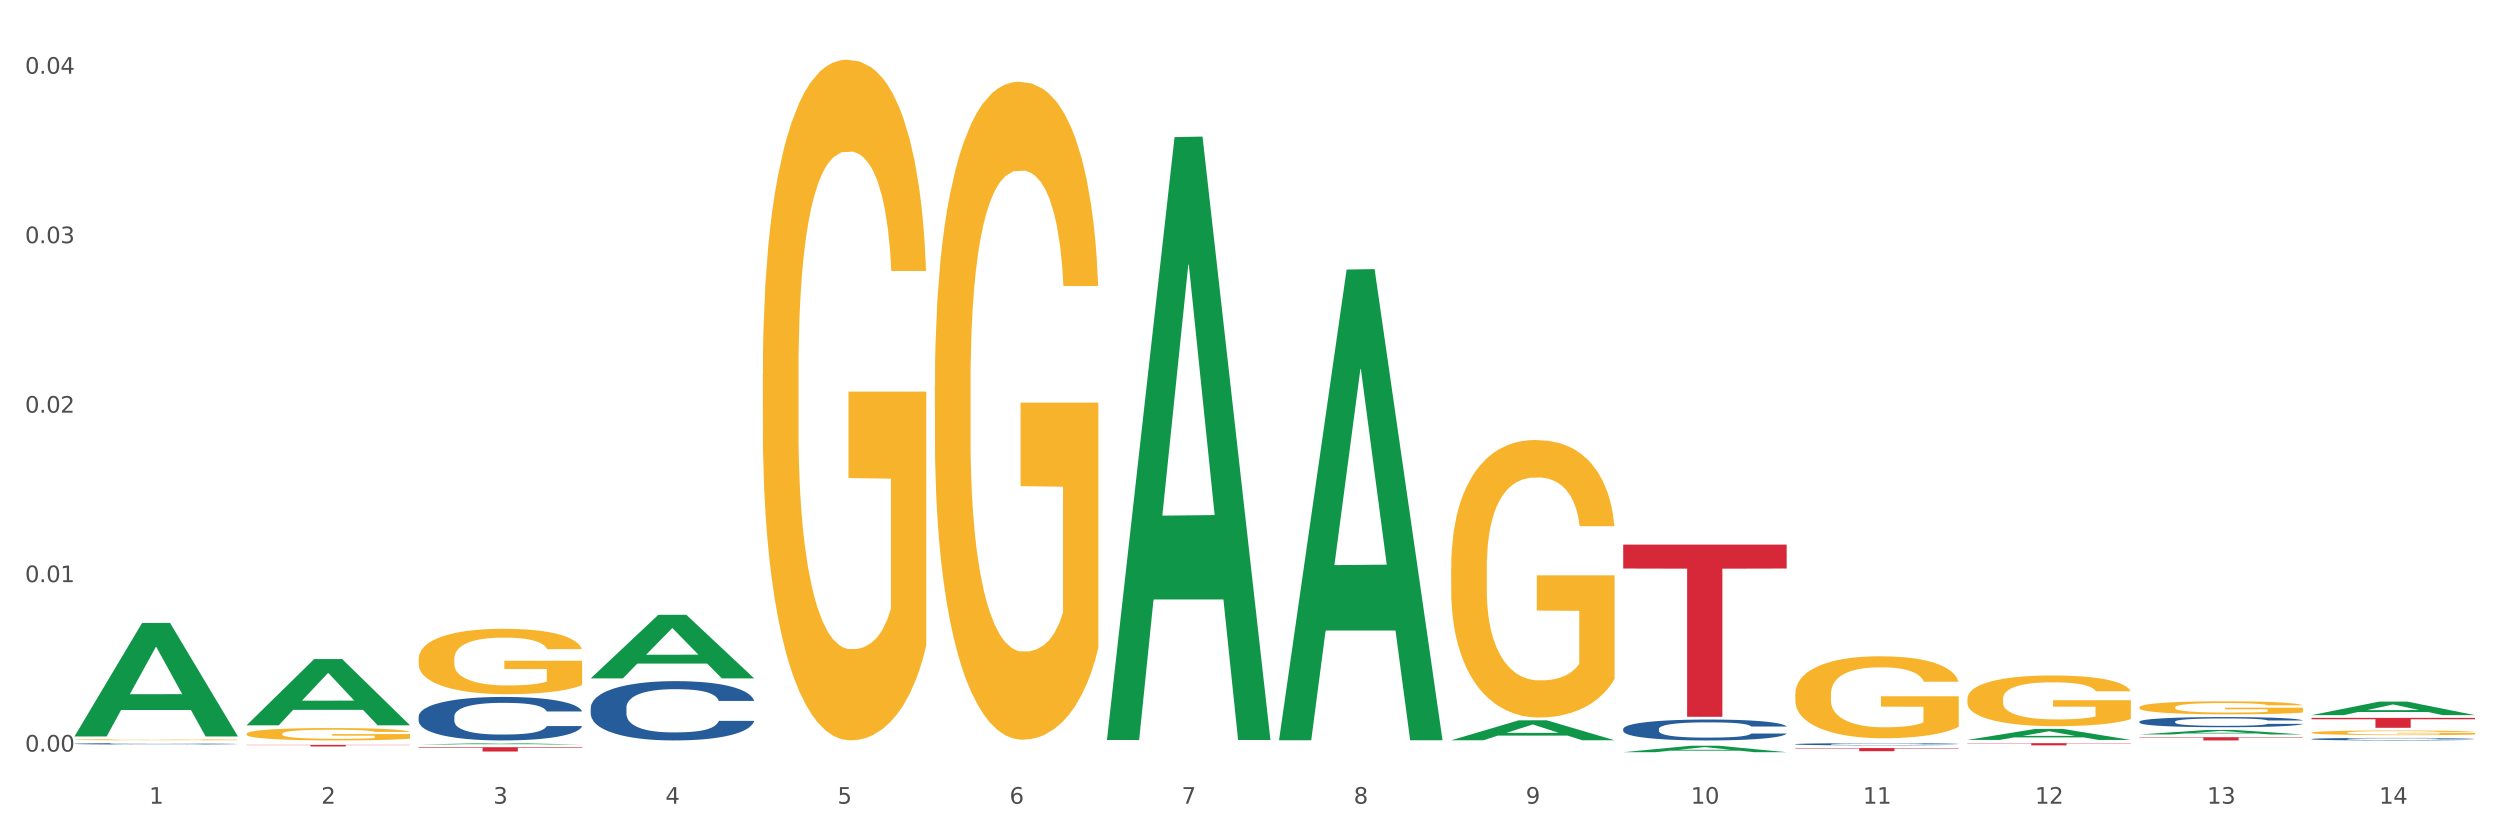 <?xml version="1.0" encoding="utf-8" standalone="no"?>
<!DOCTYPE svg PUBLIC "-//W3C//DTD SVG 1.1//EN"
  "http://www.w3.org/Graphics/SVG/1.1/DTD/svg11.dtd">
<svg xmlns:xlink="http://www.w3.org/1999/xlink" width="1080pt" height="360pt" viewBox="0 0 1080 360" xmlns="http://www.w3.org/2000/svg" version="1.1">
 <rect x="0" y="0" width="1080" height="360" fill="#333333" stroke="none"/>
 <defs>
  <style type="text/css">*{stroke-linejoin: round; stroke-linecap: butt}</style>
 </defs>
 <g id="figure_1">
  <g id="patch_1">
   <path d="M 0 360 
L 1080 360 
L 1080 0 
L 0 0 
z
" style="fill: #ffffff; stroke: #ffffff; stroke-linejoin: miter"/>
  </g>
  <g id="axes_1">
   <g id="matplotlib.axis_1">
    <g id="xtick_1">
     <g id="text_1">
      <!-- 1 -->
      <g style="fill: #4d4d4d" transform="translate(64.432 347.204) scale(0.096 -0.096)">
       <defs>
        <path id="DejaVuSans-31" d="M 794 531 
L 1825 531 
L 1825 4091 
L 703 3866 
L 703 4441 
L 1819 4666 
L 2450 4666 
L 2450 531 
L 3481 531 
L 3481 0 
L 794 0 
L 794 531 
z
" transform="scale(0.016)"/>
       </defs>
       <use xlink:href="#DejaVuSans-31"/>
      </g>
     </g>
    </g>
    <g id="xtick_2">
     <g id="text_2">
      <!-- 2 -->
      <g style="fill: #4d4d4d" transform="translate(138.771 347.204) scale(0.096 -0.096)">
       <defs>
        <path id="DejaVuSans-32" d="M 1228 531 
L 3431 531 
L 3431 0 
L 469 0 
L 469 531 
Q 828 903 1448 1529 
Q 2069 2156 2228 2338 
Q 2531 2678 2651 2914 
Q 2772 3150 2772 3378 
Q 2772 3750 2511 3984 
Q 2250 4219 1831 4219 
Q 1534 4219 1204 4116 
Q 875 4013 500 3803 
L 500 4441 
Q 881 4594 1212 4672 
Q 1544 4750 1819 4750 
Q 2544 4750 2975 4387 
Q 3406 4025 3406 3419 
Q 3406 3131 3298 2873 
Q 3191 2616 2906 2266 
Q 2828 2175 2409 1742 
Q 1991 1309 1228 531 
z
" transform="scale(0.016)"/>
       </defs>
       <use xlink:href="#DejaVuSans-32"/>
      </g>
     </g>
    </g>
    <g id="xtick_3">
     <g id="text_3">
      <!-- 3 -->
      <g style="fill: #4d4d4d" transform="translate(213.109 347.204) scale(0.096 -0.096)">
       <defs>
        <path id="DejaVuSans-33" d="M 2597 2516 
Q 3050 2419 3304 2112 
Q 3559 1806 3559 1356 
Q 3559 666 3084 287 
Q 2609 -91 1734 -91 
Q 1441 -91 1130 -33 
Q 819 25 488 141 
L 488 750 
Q 750 597 1062 519 
Q 1375 441 1716 441 
Q 2309 441 2620 675 
Q 2931 909 2931 1356 
Q 2931 1769 2642 2001 
Q 2353 2234 1838 2234 
L 1294 2234 
L 1294 2753 
L 1863 2753 
Q 2328 2753 2575 2939 
Q 2822 3125 2822 3475 
Q 2822 3834 2567 4026 
Q 2313 4219 1838 4219 
Q 1578 4219 1281 4162 
Q 984 4106 628 3988 
L 628 4550 
Q 988 4650 1302 4700 
Q 1616 4750 1894 4750 
Q 2613 4750 3031 4423 
Q 3450 4097 3450 3541 
Q 3450 3153 3228 2886 
Q 3006 2619 2597 2516 
z
" transform="scale(0.016)"/>
       </defs>
       <use xlink:href="#DejaVuSans-33"/>
      </g>
     </g>
    </g>
    <g id="xtick_4">
     <g id="text_4">
      <!-- 4 -->
      <g style="fill: #4d4d4d" transform="translate(287.448 347.204) scale(0.096 -0.096)">
       <defs>
        <path id="DejaVuSans-34" d="M 2419 4116 
L 825 1625 
L 2419 1625 
L 2419 4116 
z
M 2253 4666 
L 3047 4666 
L 3047 1625 
L 3713 1625 
L 3713 1100 
L 3047 1100 
L 3047 0 
L 2419 0 
L 2419 1100 
L 313 1100 
L 313 1709 
L 2253 4666 
z
" transform="scale(0.016)"/>
       </defs>
       <use xlink:href="#DejaVuSans-34"/>
      </g>
     </g>
    </g>
    <g id="xtick_5">
     <g id="text_5">
      <!-- 5 -->
      <g style="fill: #4d4d4d" transform="translate(361.787 347.204) scale(0.096 -0.096)">
       <defs>
        <path id="DejaVuSans-35" d="M 691 4666 
L 3169 4666 
L 3169 4134 
L 1269 4134 
L 1269 2991 
Q 1406 3038 1543 3061 
Q 1681 3084 1819 3084 
Q 2600 3084 3056 2656 
Q 3513 2228 3513 1497 
Q 3513 744 3044 326 
Q 2575 -91 1722 -91 
Q 1428 -91 1123 -41 
Q 819 9 494 109 
L 494 744 
Q 775 591 1075 516 
Q 1375 441 1709 441 
Q 2250 441 2565 725 
Q 2881 1009 2881 1497 
Q 2881 1984 2565 2268 
Q 2250 2553 1709 2553 
Q 1456 2553 1204 2497 
Q 953 2441 691 2322 
L 691 4666 
z
" transform="scale(0.016)"/>
       </defs>
       <use xlink:href="#DejaVuSans-35"/>
      </g>
     </g>
    </g>
    <g id="xtick_6">
     <g id="text_6">
      <!-- 6 -->
      <g style="fill: #4d4d4d" transform="translate(436.125 347.204) scale(0.096 -0.096)">
       <defs>
        <path id="DejaVuSans-36" d="M 2113 2584 
Q 1688 2584 1439 2293 
Q 1191 2003 1191 1497 
Q 1191 994 1439 701 
Q 1688 409 2113 409 
Q 2538 409 2786 701 
Q 3034 994 3034 1497 
Q 3034 2003 2786 2293 
Q 2538 2584 2113 2584 
z
M 3366 4563 
L 3366 3988 
Q 3128 4100 2886 4159 
Q 2644 4219 2406 4219 
Q 1781 4219 1451 3797 
Q 1122 3375 1075 2522 
Q 1259 2794 1537 2939 
Q 1816 3084 2150 3084 
Q 2853 3084 3261 2657 
Q 3669 2231 3669 1497 
Q 3669 778 3244 343 
Q 2819 -91 2113 -91 
Q 1303 -91 875 529 
Q 447 1150 447 2328 
Q 447 3434 972 4092 
Q 1497 4750 2381 4750 
Q 2619 4750 2861 4703 
Q 3103 4656 3366 4563 
z
" transform="scale(0.016)"/>
       </defs>
       <use xlink:href="#DejaVuSans-36"/>
      </g>
     </g>
    </g>
    <g id="xtick_7">
     <g id="text_7">
      <!-- 7 -->
      <g style="fill: #4d4d4d" transform="translate(510.464 347.204) scale(0.096 -0.096)">
       <defs>
        <path id="DejaVuSans-37" d="M 525 4666 
L 3525 4666 
L 3525 4397 
L 1831 0 
L 1172 0 
L 2766 4134 
L 525 4134 
L 525 4666 
z
" transform="scale(0.016)"/>
       </defs>
       <use xlink:href="#DejaVuSans-37"/>
      </g>
     </g>
    </g>
    <g id="xtick_8">
     <g id="text_8">
      <!-- 8 -->
      <g style="fill: #4d4d4d" transform="translate(584.803 347.204) scale(0.096 -0.096)">
       <defs>
        <path id="DejaVuSans-38" d="M 2034 2216 
Q 1584 2216 1326 1975 
Q 1069 1734 1069 1313 
Q 1069 891 1326 650 
Q 1584 409 2034 409 
Q 2484 409 2743 651 
Q 3003 894 3003 1313 
Q 3003 1734 2745 1975 
Q 2488 2216 2034 2216 
z
M 1403 2484 
Q 997 2584 770 2862 
Q 544 3141 544 3541 
Q 544 4100 942 4425 
Q 1341 4750 2034 4750 
Q 2731 4750 3128 4425 
Q 3525 4100 3525 3541 
Q 3525 3141 3298 2862 
Q 3072 2584 2669 2484 
Q 3125 2378 3379 2068 
Q 3634 1759 3634 1313 
Q 3634 634 3220 271 
Q 2806 -91 2034 -91 
Q 1263 -91 848 271 
Q 434 634 434 1313 
Q 434 1759 690 2068 
Q 947 2378 1403 2484 
z
M 1172 3481 
Q 1172 3119 1398 2916 
Q 1625 2713 2034 2713 
Q 2441 2713 2670 2916 
Q 2900 3119 2900 3481 
Q 2900 3844 2670 4047 
Q 2441 4250 2034 4250 
Q 1625 4250 1398 4047 
Q 1172 3844 1172 3481 
z
" transform="scale(0.016)"/>
       </defs>
       <use xlink:href="#DejaVuSans-38"/>
      </g>
     </g>
    </g>
    <g id="xtick_9">
     <g id="text_9">
      <!-- 9 -->
      <g style="fill: #4d4d4d" transform="translate(659.142 347.204) scale(0.096 -0.096)">
       <defs>
        <path id="DejaVuSans-39" d="M 703 97 
L 703 672 
Q 941 559 1184 500 
Q 1428 441 1663 441 
Q 2288 441 2617 861 
Q 2947 1281 2994 2138 
Q 2813 1869 2534 1725 
Q 2256 1581 1919 1581 
Q 1219 1581 811 2004 
Q 403 2428 403 3163 
Q 403 3881 828 4315 
Q 1253 4750 1959 4750 
Q 2769 4750 3195 4129 
Q 3622 3509 3622 2328 
Q 3622 1225 3098 567 
Q 2575 -91 1691 -91 
Q 1453 -91 1209 -44 
Q 966 3 703 97 
z
M 1959 2075 
Q 2384 2075 2632 2365 
Q 2881 2656 2881 3163 
Q 2881 3666 2632 3958 
Q 2384 4250 1959 4250 
Q 1534 4250 1286 3958 
Q 1038 3666 1038 3163 
Q 1038 2656 1286 2365 
Q 1534 2075 1959 2075 
z
" transform="scale(0.016)"/>
       </defs>
       <use xlink:href="#DejaVuSans-39"/>
      </g>
     </g>
    </g>
    <g id="xtick_10">
     <g id="text_10">
      <!-- 10 -->
      <g style="fill: #4d4d4d" transform="translate(730.426 347.204) scale(0.096 -0.096)">
       <defs>
        <path id="DejaVuSans-30" d="M 2034 4250 
Q 1547 4250 1301 3770 
Q 1056 3291 1056 2328 
Q 1056 1369 1301 889 
Q 1547 409 2034 409 
Q 2525 409 2770 889 
Q 3016 1369 3016 2328 
Q 3016 3291 2770 3770 
Q 2525 4250 2034 4250 
z
M 2034 4750 
Q 2819 4750 3233 4129 
Q 3647 3509 3647 2328 
Q 3647 1150 3233 529 
Q 2819 -91 2034 -91 
Q 1250 -91 836 529 
Q 422 1150 422 2328 
Q 422 3509 836 4129 
Q 1250 4750 2034 4750 
z
" transform="scale(0.016)"/>
       </defs>
       <use xlink:href="#DejaVuSans-31"/>
       <use xlink:href="#DejaVuSans-30" transform="translate(63.623 0)"/>
      </g>
     </g>
    </g>
    <g id="xtick_11">
     <g id="text_11">
      <!-- 11 -->
      <g style="fill: #4d4d4d" transform="translate(804.765 347.204) scale(0.096 -0.096)">
       <use xlink:href="#DejaVuSans-31"/>
       <use xlink:href="#DejaVuSans-31" transform="translate(63.623 0)"/>
      </g>
     </g>
    </g>
    <g id="xtick_12">
     <g id="text_12">
      <!-- 12 -->
      <g style="fill: #4d4d4d" transform="translate(879.104 347.204) scale(0.096 -0.096)">
       <use xlink:href="#DejaVuSans-31"/>
       <use xlink:href="#DejaVuSans-32" transform="translate(63.623 0)"/>
      </g>
     </g>
    </g>
    <g id="xtick_13">
     <g id="text_13">
      <!-- 13 -->
      <g style="fill: #4d4d4d" transform="translate(953.442 347.204) scale(0.096 -0.096)">
       <use xlink:href="#DejaVuSans-31"/>
       <use xlink:href="#DejaVuSans-33" transform="translate(63.623 0)"/>
      </g>
     </g>
    </g>
    <g id="xtick_14">
     <g id="text_14">
      <!-- 14 -->
      <g style="fill: #4d4d4d" transform="translate(1027.781 347.204) scale(0.096 -0.096)">
       <use xlink:href="#DejaVuSans-31"/>
       <use xlink:href="#DejaVuSans-34" transform="translate(63.623 0)"/>
      </g>
     </g>
    </g>
    <g id="xtick_15"/>
    <g id="xtick_16"/>
    <g id="xtick_17"/>
    <g id="xtick_18"/>
    <g id="xtick_19"/>
    <g id="xtick_20"/>
    <g id="xtick_21"/>
    <g id="xtick_22"/>
    <g id="xtick_23"/>
    <g id="xtick_24"/>
    <g id="xtick_25"/>
    <g id="xtick_26"/>
    <g id="xtick_27"/>
   </g>
   <g id="matplotlib.axis_2">
    <g id="ytick_1">
     <g id="text_15">
      <!-- 0.00 -->
      <g style="fill: #4d4d4d" transform="translate(10.8 324.698) scale(0.096 -0.096)">
       <defs>
        <path id="DejaVuSans-2e" d="M 684 794 
L 1344 794 
L 1344 0 
L 684 0 
L 684 794 
z
" transform="scale(0.016)"/>
       </defs>
       <use xlink:href="#DejaVuSans-30"/>
       <use xlink:href="#DejaVuSans-2e" transform="translate(63.623 0)"/>
       <use xlink:href="#DejaVuSans-30" transform="translate(95.41 0)"/>
       <use xlink:href="#DejaVuSans-30" transform="translate(159.033 0)"/>
      </g>
     </g>
    </g>
    <g id="ytick_2">
     <g id="text_16">
      <!-- 0.01 -->
      <g style="fill: #4d4d4d" transform="translate(10.8 251.486) scale(0.096 -0.096)">
       <use xlink:href="#DejaVuSans-30"/>
       <use xlink:href="#DejaVuSans-2e" transform="translate(63.623 0)"/>
       <use xlink:href="#DejaVuSans-30" transform="translate(95.41 0)"/>
       <use xlink:href="#DejaVuSans-31" transform="translate(159.033 0)"/>
      </g>
     </g>
    </g>
    <g id="ytick_3">
     <g id="text_17">
      <!-- 0.02 -->
      <g style="fill: #4d4d4d" transform="translate(10.8 178.274) scale(0.096 -0.096)">
       <use xlink:href="#DejaVuSans-30"/>
       <use xlink:href="#DejaVuSans-2e" transform="translate(63.623 0)"/>
       <use xlink:href="#DejaVuSans-30" transform="translate(95.41 0)"/>
       <use xlink:href="#DejaVuSans-32" transform="translate(159.033 0)"/>
      </g>
     </g>
    </g>
    <g id="ytick_4">
     <g id="text_18">
      <!-- 0.03 -->
      <g style="fill: #4d4d4d" transform="translate(10.8 105.062) scale(0.096 -0.096)">
       <use xlink:href="#DejaVuSans-30"/>
       <use xlink:href="#DejaVuSans-2e" transform="translate(63.623 0)"/>
       <use xlink:href="#DejaVuSans-30" transform="translate(95.41 0)"/>
       <use xlink:href="#DejaVuSans-33" transform="translate(159.033 0)"/>
      </g>
     </g>
    </g>
    <g id="ytick_5">
     <g id="text_19">
      <!-- 0.04 -->
      <g style="fill: #4d4d4d" transform="translate(10.8 31.85) scale(0.096 -0.096)">
       <use xlink:href="#DejaVuSans-30"/>
       <use xlink:href="#DejaVuSans-2e" transform="translate(63.623 0)"/>
       <use xlink:href="#DejaVuSans-30" transform="translate(95.41 0)"/>
       <use xlink:href="#DejaVuSans-34" transform="translate(159.033 0)"/>
      </g>
     </g>
    </g>
    <g id="ytick_6"/>
    <g id="ytick_7"/>
    <g id="ytick_8"/>
    <g id="ytick_9"/>
   </g>
   <g id="PolyCollection_1">
    <path d="M 32.175 318.066 
L 32.248 318.02 
L 61.37 269.127 
L 73.456 269.081 
L 102.797 318.158 
L 88.818 318.158 
L 82.484 306.73 
L 52.415 306.73 
L 52.197 306.914 
L 46.081 318.158 
L 32.175 318.158 
L 32.175 318.066 
L 56.201 299.91 
L 78.698 299.864 
L 67.559 279.542 
L 67.413 279.449 
L 67.267 279.588 
L 56.128 299.864 
L 56.201 299.91 
L 32.175 318.066 
z
" clip-path="url(#p25bcc9ef13)" style="fill: #109648"/>
    <path d="M 106.514 313.285 
L 106.587 313.258 
L 135.709 284.728 
L 147.795 284.701 
L 177.135 313.338 
L 163.157 313.338 
L 156.823 306.67 
L 126.754 306.67 
L 126.535 306.777 
L 120.42 313.338 
L 106.514 313.338 
L 106.514 313.285 
L 130.54 302.69 
L 153.037 302.663 
L 141.897 290.805 
L 141.752 290.751 
L 141.606 290.832 
L 130.467 302.663 
L 130.54 302.69 
L 106.514 313.285 
z
" clip-path="url(#p25bcc9ef13)" style="fill: #109648"/>
    <path d="M 849.901 301.938 
L 849.984 301.918 
L 849.984 301.198 
L 850.151 300.577 
L 850.985 299.077 
L 852.235 297.836 
L 853.153 297.176 
L 854.07 296.635 
L 855.154 296.095 
L 856.488 295.535 
L 858.906 294.714 
L 860.407 294.294 
L 862.241 293.854 
L 865.576 293.214 
L 867.994 292.853 
L 870.495 292.553 
L 874.581 292.193 
L 877.249 292.033 
L 880.084 291.913 
L 883.502 291.833 
L 886.087 291.813 
L 891.757 291.873 
L 896.593 292.053 
L 898.927 292.193 
L 901.929 292.433 
L 903.513 292.593 
L 906.098 292.913 
L 908.766 293.334 
L 910.601 293.694 
L 913.352 294.374 
L 915.436 295.055 
L 917.354 295.895 
L 918.355 296.475 
L 919.105 297.016 
L 919.772 297.636 
L 920.439 298.616 
L 905.431 298.616 
L 904.847 297.916 
L 903.93 297.256 
L 902.596 296.615 
L 901.429 296.215 
L 899.428 295.715 
L 897.593 295.395 
L 895.676 295.155 
L 893.341 294.955 
L 891.507 294.854 
L 888.922 294.774 
L 883.836 294.794 
L 880.417 294.955 
L 878.083 295.155 
L 876.582 295.335 
L 875.248 295.535 
L 873.747 295.815 
L 871.996 296.235 
L 870.745 296.615 
L 869.495 297.096 
L 868.494 297.576 
L 867.577 298.136 
L 866.827 298.736 
L 866.243 299.357 
L 865.743 300.117 
L 865.326 301.378 
L 865.326 304.119 
L 865.493 304.739 
L 865.91 305.56 
L 866.41 306.18 
L 867.244 306.921 
L 867.994 307.421 
L 869.411 308.141 
L 870.996 308.741 
L 872.246 309.122 
L 873.497 309.442 
L 875.665 309.882 
L 878.083 310.242 
L 880.167 310.462 
L 883.002 310.662 
L 884.92 310.742 
L 886.587 310.783 
L 890.673 310.783 
L 893.591 310.722 
L 896.843 310.582 
L 899.344 310.402 
L 901.429 310.182 
L 903.763 309.822 
L 905.264 309.482 
L 905.264 305.3 
L 886.921 305.28 
L 886.921 302.498 
L 920.523 302.498 
L 920.523 310.662 
L 919.105 311.083 
L 917.521 311.463 
L 915.853 311.803 
L 913.352 312.223 
L 910.35 312.623 
L 907.682 312.904 
L 904.847 313.144 
L 901.512 313.364 
L 897.177 313.564 
L 894.508 313.644 
L 891.173 313.704 
L 887.254 313.724 
L 883.836 313.684 
L 880.501 313.584 
L 876.999 313.404 
L 873.58 313.144 
L 870.996 312.884 
L 868.411 312.563 
L 865.659 312.143 
L 863.492 311.743 
L 861.824 311.383 
L 859.99 310.923 
L 857.989 310.322 
L 856.488 309.782 
L 855.154 309.222 
L 853.736 308.501 
L 852.736 307.881 
L 851.735 307.101 
L 851.151 306.52 
L 850.484 305.62 
L 849.984 304.359 
L 849.901 301.938 
z
" clip-path="url(#p25bcc9ef13)" style="fill: #f7b32b"/>
    <path d="M 775.562 299.879 
L 775.645 299.847 
L 775.645 298.683 
L 775.812 297.681 
L 776.646 295.256 
L 777.897 293.251 
L 778.814 292.184 
L 779.731 291.311 
L 780.815 290.438 
L 782.149 289.533 
L 784.567 288.207 
L 786.068 287.528 
L 787.902 286.817 
L 791.237 285.782 
L 793.655 285.2 
L 796.157 284.715 
L 800.242 284.133 
L 802.91 283.874 
L 805.745 283.68 
L 809.164 283.551 
L 811.748 283.519 
L 817.418 283.616 
L 822.254 283.907 
L 824.589 284.133 
L 827.59 284.521 
L 829.175 284.78 
L 831.759 285.297 
L 834.427 285.976 
L 836.262 286.558 
L 839.013 287.657 
L 841.098 288.757 
L 843.015 290.115 
L 844.016 291.052 
L 844.766 291.925 
L 845.433 292.928 
L 846.1 294.512 
L 831.092 294.512 
L 830.509 293.38 
L 829.592 292.313 
L 828.257 291.279 
L 827.09 290.632 
L 825.089 289.824 
L 823.255 289.306 
L 821.337 288.918 
L 819.002 288.595 
L 817.168 288.433 
L 814.583 288.304 
L 809.497 288.336 
L 806.079 288.595 
L 803.744 288.918 
L 802.243 289.209 
L 800.909 289.533 
L 799.408 289.985 
L 797.657 290.664 
L 796.407 291.279 
L 795.156 292.055 
L 794.156 292.831 
L 793.238 293.736 
L 792.488 294.706 
L 791.904 295.708 
L 791.404 296.937 
L 790.987 298.974 
L 790.987 303.404 
L 791.154 304.406 
L 791.571 305.732 
L 792.071 306.734 
L 792.905 307.93 
L 793.655 308.739 
L 795.073 309.903 
L 796.657 310.873 
L 797.908 311.487 
L 799.158 312.004 
L 801.326 312.716 
L 803.744 313.298 
L 805.829 313.653 
L 808.663 313.977 
L 810.581 314.106 
L 812.249 314.171 
L 816.334 314.171 
L 819.253 314.074 
L 822.504 313.847 
L 825.006 313.556 
L 827.09 313.201 
L 829.425 312.619 
L 830.926 312.069 
L 830.926 305.311 
L 812.582 305.279 
L 812.582 300.785 
L 846.184 300.785 
L 846.184 313.977 
L 844.766 314.656 
L 843.182 315.27 
L 841.515 315.82 
L 839.013 316.499 
L 836.012 317.145 
L 833.344 317.598 
L 830.509 317.986 
L 827.174 318.342 
L 822.838 318.665 
L 820.17 318.794 
L 816.835 318.891 
L 812.916 318.924 
L 809.497 318.859 
L 806.162 318.697 
L 802.66 318.406 
L 799.242 317.986 
L 796.657 317.566 
L 794.072 317.048 
L 791.321 316.369 
L 789.153 315.723 
L 787.485 315.141 
L 785.651 314.397 
L 783.65 313.427 
L 782.149 312.554 
L 780.815 311.649 
L 779.398 310.485 
L 778.397 309.482 
L 777.396 308.221 
L 776.813 307.284 
L 776.146 305.829 
L 775.645 303.792 
L 775.562 299.879 
z
" clip-path="url(#p25bcc9ef13)" style="fill: #f7b32b"/>
    <path d="M 626.885 245.485 
L 626.968 245.376 
L 626.968 241.434 
L 627.135 238.039 
L 627.969 229.826 
L 629.219 223.037 
L 630.136 219.423 
L 631.054 216.467 
L 632.138 213.51 
L 633.472 210.444 
L 635.89 205.954 
L 637.39 203.655 
L 639.225 201.246 
L 642.56 197.742 
L 644.978 195.771 
L 647.479 194.128 
L 651.565 192.157 
L 654.233 191.281 
L 657.068 190.624 
L 660.486 190.186 
L 663.071 190.076 
L 668.741 190.405 
L 673.577 191.39 
L 675.911 192.157 
L 678.913 193.471 
L 680.497 194.347 
L 683.082 196.099 
L 685.75 198.399 
L 687.584 200.37 
L 690.336 204.093 
L 692.42 207.816 
L 694.338 212.415 
L 695.339 215.591 
L 696.089 218.547 
L 696.756 221.942 
L 697.423 227.308 
L 682.415 227.308 
L 681.831 223.475 
L 680.914 219.861 
L 679.58 216.357 
L 678.413 214.167 
L 676.412 211.43 
L 674.577 209.678 
L 672.66 208.364 
L 670.325 207.268 
L 668.491 206.721 
L 665.906 206.283 
L 660.82 206.392 
L 657.401 207.268 
L 655.067 208.364 
L 653.566 209.349 
L 652.232 210.444 
L 650.731 211.977 
L 648.98 214.277 
L 647.729 216.357 
L 646.479 218.985 
L 645.478 221.614 
L 644.561 224.68 
L 643.811 227.965 
L 643.227 231.359 
L 642.727 235.521 
L 642.31 242.419 
L 642.31 257.421 
L 642.476 260.816 
L 642.893 265.306 
L 643.394 268.7 
L 644.227 272.752 
L 644.978 275.49 
L 646.395 279.432 
L 647.979 282.717 
L 649.23 284.797 
L 650.481 286.55 
L 652.649 288.959 
L 655.067 290.93 
L 657.151 292.134 
L 659.986 293.229 
L 661.904 293.667 
L 663.571 293.886 
L 667.657 293.886 
L 670.575 293.558 
L 673.827 292.791 
L 676.328 291.806 
L 678.413 290.601 
L 680.747 288.63 
L 682.248 286.769 
L 682.248 263.882 
L 663.905 263.773 
L 663.905 248.552 
L 697.506 248.552 
L 697.506 293.229 
L 696.089 295.529 
L 694.505 297.609 
L 692.837 299.471 
L 690.336 301.771 
L 687.334 303.961 
L 684.666 305.494 
L 681.831 306.808 
L 678.496 308.012 
L 674.16 309.107 
L 671.492 309.545 
L 668.157 309.874 
L 664.238 309.983 
L 660.82 309.764 
L 657.485 309.217 
L 653.983 308.231 
L 650.564 306.808 
L 647.979 305.384 
L 645.395 303.632 
L 642.643 301.333 
L 640.475 299.143 
L 638.808 297.171 
L 636.974 294.653 
L 634.972 291.368 
L 633.472 288.411 
L 632.138 285.345 
L 630.72 281.403 
L 629.72 278.008 
L 628.719 273.738 
L 628.135 270.562 
L 627.468 265.634 
L 626.968 258.735 
L 626.885 245.485 
z
" clip-path="url(#p25bcc9ef13)" style="fill: #f7b32b"/>
    <path d="M 998.578 308.932 
L 998.651 308.926 
L 1027.773 303.1 
L 1039.859 303.095 
L 1069.2 308.943 
L 1055.221 308.943 
L 1048.887 307.581 
L 1018.818 307.581 
L 1018.6 307.603 
L 1012.484 308.943 
L 998.578 308.943 
L 998.578 308.932 
L 1022.604 306.768 
L 1045.101 306.763 
L 1033.962 304.341 
L 1033.816 304.33 
L 1033.671 304.347 
L 1022.531 306.763 
L 1022.604 306.768 
L 998.578 308.932 
z
" clip-path="url(#p25bcc9ef13)" style="fill: #109648"/>
    <path d="M 924.24 317.294 
L 924.312 317.292 
L 953.435 315.346 
L 965.52 315.344 
L 994.861 317.298 
L 980.883 317.298 
L 974.548 316.843 
L 944.48 316.843 
L 944.261 316.85 
L 938.145 317.298 
L 924.24 317.298 
L 924.24 317.294 
L 948.265 316.571 
L 970.763 316.57 
L 959.623 315.761 
L 959.478 315.757 
L 959.332 315.763 
L 948.193 316.57 
L 948.265 316.571 
L 924.24 317.294 
z
" clip-path="url(#p25bcc9ef13)" style="fill: #109648"/>
    <path d="M 849.901 319.65 
L 849.974 319.645 
L 879.096 314.91 
L 891.182 314.905 
L 920.523 319.659 
L 906.544 319.659 
L 900.21 318.552 
L 870.141 318.552 
L 869.922 318.57 
L 863.807 319.659 
L 849.901 319.659 
L 849.901 319.65 
L 873.927 317.891 
L 896.424 317.887 
L 885.284 315.918 
L 885.139 315.909 
L 884.993 315.923 
L 873.854 317.887 
L 873.927 317.891 
L 849.901 319.65 
z
" clip-path="url(#p25bcc9ef13)" style="fill: #109648"/>
    <path d="M 701.223 324.944 
L 701.296 324.942 
L 730.419 322.157 
L 742.504 322.154 
L 771.845 324.95 
L 757.866 324.95 
L 751.532 324.299 
L 721.463 324.299 
L 721.245 324.309 
L 715.129 324.95 
L 701.223 324.95 
L 701.223 324.944 
L 725.249 323.91 
L 747.746 323.908 
L 736.607 322.75 
L 736.461 322.745 
L 736.316 322.753 
L 725.177 323.908 
L 725.249 323.91 
L 701.223 324.944 
z
" clip-path="url(#p25bcc9ef13)" style="fill: #109648"/>
    <path d="M 626.885 319.789 
L 626.957 319.78 
L 656.08 311.173 
L 668.166 311.165 
L 697.506 319.805 
L 683.528 319.805 
L 677.194 317.793 
L 647.125 317.793 
L 646.906 317.825 
L 640.791 319.805 
L 626.885 319.805 
L 626.885 319.789 
L 650.911 316.592 
L 673.408 316.584 
L 662.268 313.006 
L 662.123 312.99 
L 661.977 313.014 
L 650.838 316.584 
L 650.911 316.592 
L 626.885 319.789 
z
" clip-path="url(#p25bcc9ef13)" style="fill: #109648"/>
    <path d="M 552.546 319.422 
L 552.619 319.231 
L 581.741 116.442 
L 593.827 116.251 
L 623.168 319.804 
L 609.189 319.804 
L 602.855 272.404 
L 572.786 272.404 
L 572.568 273.168 
L 566.452 319.804 
L 552.546 319.804 
L 552.546 319.422 
L 576.572 244.117 
L 599.069 243.926 
L 587.93 159.637 
L 587.784 159.255 
L 587.638 159.829 
L 576.499 243.926 
L 576.572 244.117 
L 552.546 319.422 
z
" clip-path="url(#p25bcc9ef13)" style="fill: #109648"/>
    <path d="M 478.207 319.19 
L 478.28 318.945 
L 507.402 59.243 
L 519.488 58.998 
L 548.829 319.68 
L 534.85 319.68 
L 528.516 258.976 
L 498.447 258.976 
L 498.229 259.956 
L 492.113 319.68 
L 478.207 319.68 
L 478.207 319.19 
L 502.233 222.75 
L 524.73 222.506 
L 513.591 114.561 
L 513.445 114.072 
L 513.3 114.806 
L 502.16 222.506 
L 502.233 222.75 
L 478.207 319.19 
z
" clip-path="url(#p25bcc9ef13)" style="fill: #109648"/>
    <path d="M 255.191 293.016 
L 255.264 292.991 
L 284.386 265.608 
L 296.472 265.582 
L 325.813 293.068 
L 311.834 293.068 
L 305.5 286.668 
L 275.431 286.668 
L 275.213 286.771 
L 269.097 293.068 
L 255.191 293.068 
L 255.191 293.016 
L 279.217 282.848 
L 301.714 282.822 
L 290.575 271.441 
L 290.429 271.389 
L 290.284 271.467 
L 279.144 282.822 
L 279.217 282.848 
L 255.191 293.016 
z
" clip-path="url(#p25bcc9ef13)" style="fill: #109648"/>
    <path d="M 180.852 321.611 
L 180.925 321.611 
L 210.048 321.051 
L 222.133 321.051 
L 251.474 321.612 
L 237.495 321.612 
L 231.161 321.482 
L 201.092 321.482 
L 200.874 321.484 
L 194.758 321.612 
L 180.852 321.612 
L 180.852 321.611 
L 204.878 321.404 
L 227.375 321.403 
L 216.236 321.171 
L 216.09 321.17 
L 215.945 321.171 
L 204.806 321.403 
L 204.878 321.404 
L 180.852 321.611 
z
" clip-path="url(#p25bcc9ef13)" style="fill: #109648"/>
    <path d="M 998.578 316.509 
L 998.662 316.507 
L 998.662 316.441 
L 998.828 316.384 
L 999.662 316.246 
L 1000.913 316.132 
L 1001.83 316.071 
L 1002.747 316.022 
L 1003.831 315.972 
L 1005.165 315.92 
L 1007.583 315.845 
L 1009.084 315.806 
L 1010.918 315.766 
L 1014.253 315.707 
L 1016.671 315.674 
L 1019.173 315.646 
L 1023.258 315.613 
L 1025.926 315.598 
L 1028.761 315.587 
L 1032.18 315.58 
L 1034.765 315.578 
L 1040.434 315.584 
L 1045.27 315.6 
L 1047.605 315.613 
L 1050.607 315.635 
L 1052.191 315.65 
L 1054.775 315.679 
L 1057.444 315.718 
L 1059.278 315.751 
L 1062.029 315.814 
L 1064.114 315.876 
L 1066.032 315.953 
L 1067.032 316.007 
L 1067.783 316.056 
L 1068.45 316.113 
L 1069.117 316.204 
L 1054.108 316.204 
L 1053.525 316.139 
L 1052.608 316.079 
L 1051.274 316.02 
L 1050.106 315.983 
L 1048.105 315.937 
L 1046.271 315.907 
L 1044.353 315.885 
L 1042.019 315.867 
L 1040.184 315.858 
L 1037.599 315.85 
L 1032.513 315.852 
L 1029.095 315.867 
L 1026.76 315.885 
L 1025.259 315.902 
L 1023.925 315.92 
L 1022.425 315.946 
L 1020.674 315.985 
L 1019.423 316.02 
L 1018.172 316.064 
L 1017.172 316.108 
L 1016.255 316.159 
L 1015.504 316.215 
L 1014.92 316.272 
L 1014.42 316.342 
L 1014.003 316.458 
L 1014.003 316.71 
L 1014.17 316.767 
L 1014.587 316.842 
L 1015.087 316.899 
L 1015.921 316.967 
L 1016.671 317.013 
L 1018.089 317.079 
L 1019.673 317.134 
L 1020.924 317.169 
L 1022.174 317.199 
L 1024.342 317.239 
L 1026.76 317.272 
L 1028.845 317.293 
L 1031.68 317.311 
L 1033.597 317.318 
L 1035.265 317.322 
L 1039.35 317.322 
L 1042.269 317.317 
L 1045.52 317.304 
L 1048.022 317.287 
L 1050.106 317.267 
L 1052.441 317.234 
L 1053.942 317.203 
L 1053.942 316.818 
L 1035.598 316.816 
L 1035.598 316.561 
L 1069.2 316.561 
L 1069.2 317.311 
L 1067.783 317.35 
L 1066.198 317.385 
L 1064.531 317.416 
L 1062.029 317.455 
L 1059.028 317.491 
L 1056.36 317.517 
L 1053.525 317.539 
L 1050.19 317.559 
L 1045.854 317.578 
L 1043.186 317.585 
L 1039.851 317.591 
L 1035.932 317.593 
L 1032.513 317.589 
L 1029.178 317.58 
L 1025.676 317.563 
L 1022.258 317.539 
L 1019.673 317.515 
L 1017.088 317.486 
L 1014.337 317.447 
L 1012.169 317.41 
L 1010.501 317.377 
L 1008.667 317.335 
L 1006.666 317.28 
L 1005.165 317.23 
L 1003.831 317.179 
L 1002.414 317.112 
L 1001.413 317.055 
L 1000.413 316.984 
L 999.829 316.93 
L 999.162 316.848 
L 998.662 316.732 
L 998.578 316.509 
z
" clip-path="url(#p25bcc9ef13)" style="fill: #f7b32b"/>
    <path d="M 924.24 305.564 
L 924.323 305.559 
L 924.323 305.374 
L 924.49 305.215 
L 925.323 304.829 
L 926.574 304.511 
L 927.491 304.341 
L 928.408 304.202 
L 929.492 304.063 
L 930.826 303.919 
L 933.244 303.709 
L 934.745 303.601 
L 936.58 303.488 
L 939.915 303.323 
L 942.333 303.23 
L 944.834 303.153 
L 948.92 303.061 
L 951.588 303.02 
L 954.423 302.989 
L 957.841 302.968 
L 960.426 302.963 
L 966.096 302.979 
L 970.932 303.025 
L 973.266 303.061 
L 976.268 303.123 
L 977.852 303.164 
L 980.437 303.246 
L 983.105 303.354 
L 984.939 303.446 
L 987.691 303.621 
L 989.775 303.796 
L 991.693 304.012 
L 992.693 304.161 
L 993.444 304.3 
L 994.111 304.459 
L 994.778 304.711 
L 979.77 304.711 
L 979.186 304.531 
L 978.269 304.361 
L 976.935 304.197 
L 975.768 304.094 
L 973.766 303.966 
L 971.932 303.883 
L 970.014 303.822 
L 967.68 303.77 
L 965.845 303.745 
L 963.261 303.724 
L 958.175 303.729 
L 954.756 303.77 
L 952.422 303.822 
L 950.921 303.868 
L 949.587 303.919 
L 948.086 303.991 
L 946.335 304.099 
L 945.084 304.197 
L 943.834 304.32 
L 942.833 304.444 
L 941.916 304.588 
L 941.165 304.742 
L 940.582 304.901 
L 940.081 305.097 
L 939.665 305.42 
L 939.665 306.125 
L 939.831 306.284 
L 940.248 306.495 
L 940.749 306.654 
L 941.582 306.844 
L 942.333 306.973 
L 943.75 307.158 
L 945.334 307.312 
L 946.585 307.41 
L 947.836 307.492 
L 950.004 307.605 
L 952.422 307.698 
L 954.506 307.754 
L 957.341 307.806 
L 959.259 307.826 
L 960.926 307.837 
L 965.012 307.837 
L 967.93 307.821 
L 971.182 307.785 
L 973.683 307.739 
L 975.768 307.682 
L 978.102 307.59 
L 979.603 307.502 
L 979.603 306.428 
L 961.26 306.423 
L 961.26 305.708 
L 994.861 305.708 
L 994.861 307.806 
L 993.444 307.914 
L 991.86 308.011 
L 990.192 308.099 
L 987.691 308.207 
L 984.689 308.31 
L 982.021 308.382 
L 979.186 308.443 
L 975.851 308.5 
L 971.515 308.551 
L 968.847 308.572 
L 965.512 308.587 
L 961.593 308.592 
L 958.175 308.582 
L 954.84 308.556 
L 951.338 308.51 
L 947.919 308.443 
L 945.334 308.376 
L 942.75 308.294 
L 939.998 308.186 
L 937.83 308.083 
L 936.163 307.991 
L 934.328 307.873 
L 932.327 307.718 
L 930.826 307.58 
L 929.492 307.436 
L 928.075 307.251 
L 927.074 307.091 
L 926.074 306.891 
L 925.49 306.742 
L 924.823 306.51 
L 924.323 306.186 
L 924.24 305.564 
z
" clip-path="url(#p25bcc9ef13)" style="fill: #f7b32b"/>
    <path d="M 106.514 321.795 
L 177.135 321.795 
L 177.135 321.889 
L 149.355 321.89 
L 149.355 322.472 
L 134.126 322.472 
L 134.126 321.89 
L 106.514 321.889 
L 106.514 321.796 
L 106.514 321.795 
z
" clip-path="url(#p25bcc9ef13)" style="fill: #d62839"/>
    <path d="M 180.852 322.793 
L 251.474 322.793 
L 251.474 323.053 
L 223.694 323.054 
L 223.694 324.658 
L 208.465 324.658 
L 208.465 323.054 
L 180.852 323.053 
L 180.852 322.795 
L 180.852 322.793 
z
" clip-path="url(#p25bcc9ef13)" style="fill: #d62839"/>
    <path d="M 403.869 166.65 
L 403.952 166.39 
L 403.952 157.044 
L 404.119 148.996 
L 404.952 129.524 
L 406.203 113.428 
L 407.12 104.86 
L 408.037 97.851 
L 409.121 90.841 
L 410.455 83.572 
L 412.873 72.927 
L 414.374 67.475 
L 416.209 61.764 
L 419.544 53.456 
L 421.962 48.783 
L 424.463 44.888 
L 428.549 40.215 
L 431.217 38.138 
L 434.052 36.58 
L 437.47 35.542 
L 440.055 35.282 
L 445.725 36.061 
L 450.561 38.398 
L 452.895 40.215 
L 455.897 43.331 
L 457.481 45.408 
L 460.066 49.561 
L 462.734 55.013 
L 464.568 59.687 
L 467.32 68.514 
L 469.404 77.341 
L 471.322 88.245 
L 472.322 95.774 
L 473.073 102.784 
L 473.74 110.832 
L 474.407 123.553 
L 459.399 123.553 
L 458.815 114.466 
L 457.898 105.899 
L 456.564 97.591 
L 455.397 92.399 
L 453.396 85.908 
L 451.561 81.754 
L 449.643 78.639 
L 447.309 76.043 
L 445.475 74.745 
L 442.89 73.706 
L 437.804 73.966 
L 434.385 76.043 
L 432.051 78.639 
L 430.55 80.975 
L 429.216 83.572 
L 427.715 87.206 
L 425.964 92.658 
L 424.713 97.591 
L 423.463 103.822 
L 422.462 110.053 
L 421.545 117.322 
L 420.794 125.111 
L 420.211 133.159 
L 419.711 143.025 
L 419.294 159.381 
L 419.294 194.949 
L 419.46 202.997 
L 419.877 213.641 
L 420.378 221.689 
L 421.211 231.295 
L 421.962 237.786 
L 423.379 247.132 
L 424.963 254.921 
L 426.214 259.854 
L 427.465 264.007 
L 429.633 269.719 
L 432.051 274.392 
L 434.135 277.248 
L 436.97 279.844 
L 438.888 280.883 
L 440.555 281.402 
L 444.641 281.402 
L 447.559 280.623 
L 450.811 278.806 
L 453.312 276.469 
L 455.397 273.613 
L 457.731 268.94 
L 459.232 264.527 
L 459.232 210.266 
L 440.889 210.007 
L 440.889 173.919 
L 474.49 173.919 
L 474.49 279.844 
L 473.073 285.296 
L 471.489 290.229 
L 469.821 294.643 
L 467.32 300.095 
L 464.318 305.287 
L 461.65 308.922 
L 458.815 312.037 
L 455.48 314.893 
L 451.144 317.489 
L 448.476 318.528 
L 445.141 319.306 
L 441.222 319.566 
L 437.804 319.047 
L 434.469 317.749 
L 430.967 315.412 
L 427.548 312.037 
L 424.963 308.662 
L 422.379 304.508 
L 419.627 299.056 
L 417.459 293.864 
L 415.792 289.191 
L 413.957 283.219 
L 411.956 275.431 
L 410.455 268.421 
L 409.121 261.152 
L 407.704 251.805 
L 406.703 243.757 
L 405.703 233.632 
L 405.119 226.103 
L 404.452 214.42 
L 403.952 198.064 
L 403.869 166.65 
z
" clip-path="url(#p25bcc9ef13)" style="fill: #f7b32b"/>
    <path d="M 329.53 161.66 
L 329.613 161.391 
L 329.613 151.722 
L 329.78 143.397 
L 330.614 123.253 
L 331.864 106.601 
L 332.782 97.738 
L 333.699 90.487 
L 334.783 83.235 
L 336.117 75.715 
L 338.535 64.703 
L 340.036 59.063 
L 341.87 53.154 
L 345.205 44.56 
L 347.623 39.726 
L 350.124 35.697 
L 354.21 30.862 
L 356.878 28.714 
L 359.713 27.102 
L 363.131 26.028 
L 365.716 25.759 
L 371.386 26.565 
L 376.222 28.982 
L 378.557 30.862 
L 381.558 34.085 
L 383.142 36.234 
L 385.727 40.531 
L 388.395 46.171 
L 390.23 51.006 
L 392.981 60.137 
L 395.066 69.269 
L 396.983 80.549 
L 397.984 88.338 
L 398.734 95.59 
L 399.401 103.916 
L 400.068 117.076 
L 385.06 117.076 
L 384.476 107.676 
L 383.559 98.813 
L 382.225 90.218 
L 381.058 84.847 
L 379.057 78.132 
L 377.222 73.835 
L 375.305 70.612 
L 372.97 67.926 
L 371.136 66.583 
L 368.551 65.509 
L 363.465 65.778 
L 360.046 67.926 
L 357.712 70.612 
L 356.211 73.029 
L 354.877 75.715 
L 353.376 79.475 
L 351.625 85.115 
L 350.375 90.218 
L 349.124 96.664 
L 348.123 103.11 
L 347.206 110.63 
L 346.456 118.687 
L 345.872 127.013 
L 345.372 137.219 
L 344.955 154.14 
L 344.955 190.935 
L 345.122 199.261 
L 345.539 210.272 
L 346.039 218.598 
L 346.873 228.536 
L 347.623 235.25 
L 349.04 244.919 
L 350.625 252.976 
L 351.875 258.079 
L 353.126 262.377 
L 355.294 268.285 
L 357.712 273.12 
L 359.796 276.074 
L 362.631 278.76 
L 364.549 279.834 
L 366.216 280.371 
L 370.302 280.371 
L 373.22 279.566 
L 376.472 277.685 
L 378.973 275.268 
L 381.058 272.314 
L 383.392 267.48 
L 384.893 262.914 
L 384.893 206.781 
L 366.55 206.512 
L 366.55 169.18 
L 400.152 169.18 
L 400.152 278.76 
L 398.734 284.4 
L 397.15 289.503 
L 395.482 294.069 
L 392.981 299.709 
L 389.979 305.08 
L 387.311 308.841 
L 384.476 312.063 
L 381.141 315.018 
L 376.806 317.704 
L 374.137 318.778 
L 370.802 319.584 
L 366.884 319.852 
L 363.465 319.315 
L 360.13 317.972 
L 356.628 315.555 
L 353.209 312.063 
L 350.625 308.572 
L 348.04 304.275 
L 345.288 298.635 
L 343.121 293.263 
L 341.453 288.429 
L 339.619 282.251 
L 337.618 274.194 
L 336.117 266.942 
L 334.783 259.422 
L 333.365 249.753 
L 332.365 241.427 
L 331.364 230.953 
L 330.781 223.164 
L 330.113 211.078 
L 329.613 194.158 
L 329.53 161.66 
z
" clip-path="url(#p25bcc9ef13)" style="fill: #f7b32b"/>
    <path d="M 180.852 284.701 
L 180.936 284.675 
L 180.936 283.746 
L 181.103 282.946 
L 181.936 281.011 
L 183.187 279.412 
L 184.104 278.56 
L 185.021 277.864 
L 186.105 277.167 
L 187.439 276.445 
L 189.857 275.387 
L 191.358 274.845 
L 193.192 274.278 
L 196.528 273.452 
L 198.946 272.988 
L 201.447 272.601 
L 205.533 272.136 
L 208.201 271.93 
L 211.036 271.775 
L 214.454 271.672 
L 217.039 271.646 
L 222.709 271.724 
L 227.545 271.956 
L 229.879 272.136 
L 232.881 272.446 
L 234.465 272.652 
L 237.05 273.065 
L 239.718 273.607 
L 241.552 274.071 
L 244.304 274.948 
L 246.388 275.826 
L 248.306 276.909 
L 249.306 277.657 
L 250.057 278.354 
L 250.724 279.154 
L 251.391 280.418 
L 236.383 280.418 
L 235.799 279.515 
L 234.882 278.664 
L 233.548 277.838 
L 232.38 277.322 
L 230.379 276.677 
L 228.545 276.264 
L 226.627 275.955 
L 224.293 275.697 
L 222.458 275.568 
L 219.874 275.464 
L 214.788 275.49 
L 211.369 275.697 
L 209.034 275.955 
L 207.534 276.187 
L 206.2 276.445 
L 204.699 276.806 
L 202.948 277.348 
L 201.697 277.838 
L 200.446 278.457 
L 199.446 279.076 
L 198.529 279.799 
L 197.778 280.573 
L 197.195 281.373 
L 196.694 282.353 
L 196.277 283.978 
L 196.277 287.513 
L 196.444 288.313 
L 196.861 289.37 
L 197.361 290.17 
L 198.195 291.125 
L 198.946 291.77 
L 200.363 292.698 
L 201.947 293.472 
L 203.198 293.963 
L 204.449 294.375 
L 206.616 294.943 
L 209.034 295.407 
L 211.119 295.691 
L 213.954 295.949 
L 215.871 296.052 
L 217.539 296.104 
L 221.625 296.104 
L 224.543 296.027 
L 227.795 295.846 
L 230.296 295.614 
L 232.38 295.33 
L 234.715 294.866 
L 236.216 294.427 
L 236.216 289.035 
L 217.873 289.009 
L 217.873 285.423 
L 251.474 285.423 
L 251.474 295.949 
L 250.057 296.491 
L 248.473 296.981 
L 246.805 297.42 
L 244.304 297.962 
L 241.302 298.477 
L 238.634 298.839 
L 235.799 299.148 
L 232.464 299.432 
L 228.128 299.69 
L 225.46 299.793 
L 222.125 299.871 
L 218.206 299.896 
L 214.788 299.845 
L 211.452 299.716 
L 207.951 299.484 
L 204.532 299.148 
L 201.947 298.813 
L 199.362 298.4 
L 196.611 297.858 
L 194.443 297.342 
L 192.776 296.878 
L 190.941 296.285 
L 188.94 295.511 
L 187.439 294.814 
L 186.105 294.092 
L 184.688 293.163 
L 183.687 292.363 
L 182.687 291.357 
L 182.103 290.609 
L 181.436 289.448 
L 180.936 287.822 
L 180.852 284.701 
z
" clip-path="url(#p25bcc9ef13)" style="fill: #f7b32b"/>
    <path d="M 924.24 318.479 
L 994.861 318.479 
L 994.861 318.672 
L 967.081 318.673 
L 967.081 319.87 
L 951.852 319.87 
L 951.852 318.673 
L 924.24 318.672 
L 924.24 318.48 
L 924.24 318.479 
z
" clip-path="url(#p25bcc9ef13)" style="fill: #d62839"/>
    <path d="M 849.901 321.051 
L 920.523 321.051 
L 920.523 321.183 
L 892.742 321.183 
L 892.742 321.998 
L 877.514 321.998 
L 877.514 321.183 
L 849.901 321.183 
L 849.901 321.052 
L 849.901 321.051 
z
" clip-path="url(#p25bcc9ef13)" style="fill: #d62839"/>
    <path d="M 775.562 323.175 
L 846.184 323.175 
L 846.184 323.361 
L 818.404 323.362 
L 818.404 324.508 
L 803.175 324.508 
L 803.175 323.362 
L 775.562 323.361 
L 775.562 323.177 
L 775.562 323.175 
z
" clip-path="url(#p25bcc9ef13)" style="fill: #d62839"/>
    <path d="M 998.578 310.124 
L 1069.2 310.124 
L 1069.2 310.718 
L 1041.42 310.722 
L 1041.42 314.397 
L 1026.191 314.397 
L 1026.191 310.722 
L 998.578 310.718 
L 998.578 310.128 
L 998.578 310.124 
z
" clip-path="url(#p25bcc9ef13)" style="fill: #d62839"/>
    <path d="M 701.223 235.269 
L 771.845 235.269 
L 771.845 245.606 
L 744.065 245.676 
L 744.065 309.654 
L 728.836 309.654 
L 728.836 245.676 
L 701.223 245.606 
L 701.223 235.339 
L 701.223 235.269 
z
" clip-path="url(#p25bcc9ef13)" style="fill: #d62839"/>
    <path d="M 106.514 316.992 
L 106.597 316.987 
L 106.597 316.811 
L 106.764 316.66 
L 107.598 316.293 
L 108.848 315.99 
L 109.765 315.829 
L 110.683 315.697 
L 111.767 315.565 
L 113.101 315.428 
L 115.519 315.228 
L 117.019 315.125 
L 118.854 315.018 
L 122.189 314.862 
L 124.607 314.774 
L 127.108 314.7 
L 131.194 314.612 
L 133.862 314.573 
L 136.697 314.544 
L 140.115 314.524 
L 142.7 314.519 
L 148.37 314.534 
L 153.206 314.578 
L 155.54 314.612 
L 158.542 314.671 
L 160.126 314.71 
L 162.711 314.788 
L 165.379 314.891 
L 167.213 314.979 
L 169.965 315.145 
L 172.049 315.311 
L 173.967 315.516 
L 174.968 315.658 
L 175.718 315.79 
L 176.385 315.941 
L 177.052 316.181 
L 162.044 316.181 
L 161.46 316.01 
L 160.543 315.849 
L 159.209 315.692 
L 158.042 315.594 
L 156.041 315.472 
L 154.206 315.394 
L 152.289 315.335 
L 149.954 315.287 
L 148.12 315.262 
L 145.535 315.243 
L 140.449 315.248 
L 137.03 315.287 
L 134.696 315.335 
L 133.195 315.379 
L 131.861 315.428 
L 130.36 315.497 
L 128.609 315.599 
L 127.358 315.692 
L 126.108 315.809 
L 125.107 315.927 
L 124.19 316.064 
L 123.44 316.21 
L 122.856 316.362 
L 122.356 316.547 
L 121.939 316.855 
L 121.939 317.524 
L 122.106 317.676 
L 122.522 317.876 
L 123.023 318.028 
L 123.856 318.209 
L 124.607 318.331 
L 126.024 318.507 
L 127.609 318.653 
L 128.859 318.746 
L 130.11 318.824 
L 132.278 318.932 
L 134.696 319.02 
L 136.78 319.073 
L 139.615 319.122 
L 141.533 319.142 
L 143.2 319.152 
L 147.286 319.152 
L 150.204 319.137 
L 153.456 319.103 
L 155.957 319.059 
L 158.042 319.005 
L 160.376 318.917 
L 161.877 318.834 
L 161.877 317.813 
L 143.534 317.808 
L 143.534 317.129 
L 177.135 317.129 
L 177.135 319.122 
L 175.718 319.225 
L 174.134 319.318 
L 172.466 319.401 
L 169.965 319.503 
L 166.963 319.601 
L 164.295 319.669 
L 161.46 319.728 
L 158.125 319.782 
L 153.789 319.831 
L 151.121 319.85 
L 147.786 319.865 
L 143.867 319.87 
L 140.449 319.86 
L 137.114 319.836 
L 133.612 319.792 
L 130.193 319.728 
L 127.609 319.665 
L 125.024 319.586 
L 122.272 319.484 
L 120.104 319.386 
L 118.437 319.298 
L 116.603 319.186 
L 114.601 319.039 
L 113.101 318.907 
L 111.767 318.77 
L 110.349 318.595 
L 109.349 318.443 
L 108.348 318.252 
L 107.764 318.111 
L 107.097 317.891 
L 106.597 317.583 
L 106.514 316.992 
z
" clip-path="url(#p25bcc9ef13)" style="fill: #f7b32b"/>
    <path d="M 32.175 319.559 
L 32.258 319.559 
L 32.258 319.543 
L 32.425 319.53 
L 33.259 319.497 
L 34.51 319.47 
L 35.427 319.456 
L 36.344 319.444 
L 37.428 319.432 
L 38.762 319.42 
L 41.18 319.402 
L 42.681 319.393 
L 44.515 319.384 
L 47.85 319.37 
L 50.268 319.362 
L 52.77 319.356 
L 56.855 319.348 
L 59.523 319.344 
L 62.358 319.342 
L 65.777 319.34 
L 68.361 319.34 
L 74.031 319.341 
L 78.867 319.345 
L 81.202 319.348 
L 84.203 319.353 
L 85.788 319.356 
L 88.372 319.363 
L 91.04 319.373 
L 92.875 319.38 
L 95.626 319.395 
L 97.711 319.41 
L 99.628 319.428 
L 100.629 319.441 
L 101.379 319.452 
L 102.046 319.466 
L 102.713 319.487 
L 87.705 319.487 
L 87.122 319.472 
L 86.204 319.458 
L 84.87 319.444 
L 83.703 319.435 
L 81.702 319.424 
L 79.868 319.417 
L 77.95 319.412 
L 75.615 319.408 
L 73.781 319.406 
L 71.196 319.404 
L 66.11 319.404 
L 62.692 319.408 
L 60.357 319.412 
L 58.856 319.416 
L 57.522 319.42 
L 56.021 319.426 
L 54.27 319.435 
L 53.02 319.444 
L 51.769 319.454 
L 50.768 319.465 
L 49.851 319.477 
L 49.101 319.49 
L 48.517 319.503 
L 48.017 319.52 
L 47.6 319.547 
L 47.6 319.606 
L 47.767 319.62 
L 48.184 319.638 
L 48.684 319.651 
L 49.518 319.667 
L 50.268 319.678 
L 51.686 319.694 
L 53.27 319.707 
L 54.52 319.715 
L 55.771 319.722 
L 57.939 319.731 
L 60.357 319.739 
L 62.441 319.744 
L 65.276 319.748 
L 67.194 319.75 
L 68.862 319.751 
L 72.947 319.751 
L 75.865 319.75 
L 79.117 319.747 
L 81.619 319.743 
L 83.703 319.738 
L 86.038 319.73 
L 87.538 319.723 
L 87.538 319.632 
L 69.195 319.632 
L 69.195 319.571 
L 102.797 319.571 
L 102.797 319.748 
L 101.379 319.757 
L 99.795 319.766 
L 98.128 319.773 
L 95.626 319.782 
L 92.625 319.791 
L 89.956 319.797 
L 87.122 319.802 
L 83.786 319.807 
L 79.451 319.811 
L 76.783 319.813 
L 73.447 319.814 
L 69.529 319.815 
L 66.11 319.814 
L 62.775 319.812 
L 59.273 319.808 
L 55.855 319.802 
L 53.27 319.796 
L 50.685 319.789 
L 47.934 319.78 
L 45.766 319.772 
L 44.098 319.764 
L 42.264 319.754 
L 40.263 319.741 
L 38.762 319.729 
L 37.428 319.717 
L 36.01 319.701 
L 35.01 319.688 
L 34.009 319.671 
L 33.426 319.658 
L 32.759 319.639 
L 32.258 319.612 
L 32.175 319.559 
z
" clip-path="url(#p25bcc9ef13)" style="fill: #f7b32b"/>
    <path d="M 924.24 311.746 
L 924.323 311.742 
L 924.323 311.63 
L 924.573 311.477 
L 925.492 311.197 
L 926.66 310.984 
L 928.664 310.736 
L 929.749 310.631 
L 931.168 310.515 
L 934.09 310.327 
L 937.429 310.166 
L 939.766 310.078 
L 941.519 310.022 
L 945.443 309.922 
L 947.697 309.878 
L 950.034 309.842 
L 952.037 309.818 
L 955.377 309.789 
L 958.048 309.777 
L 961.136 309.773 
L 963.724 309.777 
L 967.147 309.794 
L 972.155 309.842 
L 974.075 309.87 
L 976.663 309.918 
L 979.335 309.982 
L 981.505 310.046 
L 984.009 310.138 
L 986.597 310.259 
L 989.101 310.411 
L 990.854 310.551 
L 992.273 310.7 
L 993.526 310.88 
L 994.444 311.076 
L 994.861 311.241 
L 979.585 311.241 
L 979.168 311.092 
L 978.333 310.932 
L 977.498 310.824 
L 976.58 310.736 
L 975.161 310.635 
L 973.908 310.571 
L 971.822 310.495 
L 969.902 310.447 
L 968.316 310.419 
L 966.396 310.395 
L 962.305 310.371 
L 959.383 310.371 
L 957.547 310.379 
L 955.293 310.399 
L 953.373 310.427 
L 951.119 310.475 
L 949.366 310.527 
L 947.613 310.595 
L 946.611 310.643 
L 945.109 310.732 
L 944.107 310.804 
L 942.771 310.928 
L 942.02 311.016 
L 940.685 311.245 
L 940.1 311.413 
L 939.85 311.529 
L 939.683 311.658 
L 939.683 312.283 
L 940.184 312.564 
L 940.601 312.684 
L 941.269 312.82 
L 942.521 312.997 
L 944.358 313.169 
L 946.278 313.293 
L 947.864 313.369 
L 949.366 313.426 
L 950.869 313.47 
L 952.705 313.51 
L 954.208 313.534 
L 956.462 313.558 
L 959.133 313.57 
L 961.22 313.57 
L 965.477 313.55 
L 967.397 313.53 
L 969.234 313.502 
L 971.237 313.458 
L 972.823 313.41 
L 973.742 313.373 
L 975.244 313.297 
L 976.413 313.217 
L 977.415 313.125 
L 978.082 313.045 
L 978.834 312.924 
L 979.418 312.788 
L 979.585 312.716 
L 994.861 312.716 
L 994.527 312.86 
L 993.943 313.001 
L 992.774 313.189 
L 991.856 313.297 
L 990.437 313.43 
L 988.934 313.542 
L 986.847 313.666 
L 984.927 313.758 
L 982.924 313.839 
L 980.754 313.911 
L 976.83 314.011 
L 975.411 314.039 
L 972.406 314.087 
L 970.069 314.115 
L 966.646 314.143 
L 963.14 314.159 
L 959.467 314.163 
L 956.211 314.155 
L 952.622 314.131 
L 950.368 314.107 
L 947.864 314.071 
L 944.942 314.015 
L 942.187 313.947 
L 939.599 313.867 
L 937.178 313.774 
L 934.925 313.67 
L 932.003 313.498 
L 929.832 313.329 
L 928.246 313.173 
L 927.161 313.041 
L 926.076 312.872 
L 925.492 312.756 
L 924.573 312.475 
L 924.24 312.215 
L 924.24 311.746 
z
" clip-path="url(#p25bcc9ef13)" style="fill: #255c99"/>
    <path d="M 998.578 319.266 
L 998.662 319.265 
L 998.662 319.237 
L 998.912 319.199 
L 999.83 319.129 
L 1000.999 319.076 
L 1003.003 319.014 
L 1004.088 318.988 
L 1005.507 318.959 
L 1008.429 318.912 
L 1011.768 318.872 
L 1014.105 318.85 
L 1015.858 318.836 
L 1019.781 318.811 
L 1022.035 318.8 
L 1024.373 318.791 
L 1026.376 318.785 
L 1029.715 318.778 
L 1032.387 318.775 
L 1035.475 318.774 
L 1038.063 318.775 
L 1041.486 318.779 
L 1046.494 318.791 
L 1048.414 318.798 
L 1051.002 318.81 
L 1053.673 318.826 
L 1055.844 318.842 
L 1058.348 318.865 
L 1060.936 318.895 
L 1063.44 318.933 
L 1065.193 318.968 
L 1066.612 319.005 
L 1067.864 319.05 
L 1068.783 319.099 
L 1069.2 319.14 
L 1053.924 319.14 
L 1053.506 319.103 
L 1052.671 319.063 
L 1051.837 319.036 
L 1050.918 319.014 
L 1049.499 318.989 
L 1048.247 318.973 
L 1046.16 318.954 
L 1044.24 318.942 
L 1042.654 318.935 
L 1040.734 318.929 
L 1036.644 318.923 
L 1033.722 318.923 
L 1031.886 318.925 
L 1029.632 318.93 
L 1027.712 318.937 
L 1025.458 318.949 
L 1023.705 318.962 
L 1021.952 318.979 
L 1020.95 318.991 
L 1019.448 319.013 
L 1018.446 319.031 
L 1017.11 319.062 
L 1016.359 319.084 
L 1015.023 319.141 
L 1014.439 319.183 
L 1014.188 319.212 
L 1014.022 319.244 
L 1014.022 319.4 
L 1014.522 319.47 
L 1014.94 319.5 
L 1015.608 319.534 
L 1016.86 319.579 
L 1018.696 319.622 
L 1020.616 319.653 
L 1022.202 319.672 
L 1023.705 319.686 
L 1025.207 319.697 
L 1027.044 319.707 
L 1028.547 319.713 
L 1030.8 319.719 
L 1033.472 319.722 
L 1035.559 319.722 
L 1039.816 319.717 
L 1041.736 319.712 
L 1043.572 319.705 
L 1045.576 319.694 
L 1047.162 319.682 
L 1048.08 319.673 
L 1049.583 319.654 
L 1050.752 319.634 
L 1051.753 319.611 
L 1052.421 319.591 
L 1053.172 319.56 
L 1053.757 319.526 
L 1053.924 319.508 
L 1069.2 319.508 
L 1068.866 319.544 
L 1068.282 319.58 
L 1067.113 319.627 
L 1066.195 319.654 
L 1064.776 319.687 
L 1063.273 319.715 
L 1061.186 319.746 
L 1059.266 319.769 
L 1057.263 319.789 
L 1055.092 319.807 
L 1051.169 319.832 
L 1049.75 319.839 
L 1046.745 319.851 
L 1044.407 319.858 
L 1040.985 319.865 
L 1037.479 319.869 
L 1033.806 319.87 
L 1030.55 319.868 
L 1026.96 319.862 
L 1024.707 319.856 
L 1022.202 319.847 
L 1019.281 319.833 
L 1016.526 319.816 
L 1013.938 319.796 
L 1011.517 319.773 
L 1009.263 319.747 
L 1006.342 319.704 
L 1004.171 319.662 
L 1002.585 319.623 
L 1001.5 319.59 
L 1000.415 319.547 
L 999.83 319.518 
L 998.912 319.448 
L 998.578 319.383 
L 998.578 319.266 
z
" clip-path="url(#p25bcc9ef13)" style="fill: #255c99"/>
    <path d="M 775.562 321.475 
L 775.646 321.474 
L 775.646 321.45 
L 775.896 321.417 
L 776.814 321.357 
L 777.983 321.311 
L 779.986 321.258 
L 781.072 321.235 
L 782.491 321.21 
L 785.412 321.17 
L 788.752 321.135 
L 791.089 321.116 
L 792.842 321.104 
L 796.765 321.083 
L 799.019 321.073 
L 801.357 321.066 
L 803.36 321.06 
L 806.699 321.054 
L 809.37 321.052 
L 812.459 321.051 
L 815.047 321.052 
L 818.469 321.055 
L 823.478 321.066 
L 825.398 321.072 
L 827.986 321.082 
L 830.657 321.096 
L 832.828 321.11 
L 835.332 321.129 
L 837.92 321.155 
L 840.424 321.188 
L 842.177 321.218 
L 843.596 321.25 
L 844.848 321.289 
L 845.766 321.331 
L 846.184 321.366 
L 830.908 321.366 
L 830.49 321.334 
L 829.655 321.3 
L 828.821 321.277 
L 827.902 321.258 
L 826.483 321.236 
L 825.231 321.222 
L 823.144 321.206 
L 821.224 321.196 
L 819.638 321.19 
L 817.718 321.184 
L 813.628 321.179 
L 810.706 321.179 
L 808.87 321.181 
L 806.616 321.185 
L 804.696 321.191 
L 802.442 321.202 
L 800.689 321.213 
L 798.936 321.228 
L 797.934 321.238 
L 796.431 321.257 
L 795.43 321.272 
L 794.094 321.299 
L 793.343 321.318 
L 792.007 321.367 
L 791.423 321.403 
L 791.172 321.428 
L 791.005 321.456 
L 791.005 321.59 
L 791.506 321.65 
L 791.924 321.676 
L 792.591 321.706 
L 793.844 321.743 
L 795.68 321.781 
L 797.6 321.807 
L 799.186 321.824 
L 800.689 321.836 
L 802.191 321.845 
L 804.028 321.854 
L 805.53 321.859 
L 807.784 321.864 
L 810.456 321.867 
L 812.543 321.867 
L 816.8 321.862 
L 818.72 321.858 
L 820.556 321.852 
L 822.56 321.843 
L 824.146 321.832 
L 825.064 321.824 
L 826.567 321.808 
L 827.735 321.791 
L 828.737 321.771 
L 829.405 321.754 
L 830.156 321.728 
L 830.741 321.699 
L 830.908 321.683 
L 846.184 321.683 
L 845.85 321.714 
L 845.266 321.744 
L 844.097 321.785 
L 843.179 321.808 
L 841.76 321.836 
L 840.257 321.861 
L 838.17 321.887 
L 836.25 321.907 
L 834.247 321.924 
L 832.076 321.94 
L 828.153 321.961 
L 826.734 321.967 
L 823.728 321.978 
L 821.391 321.984 
L 817.969 321.99 
L 814.463 321.993 
L 810.79 321.994 
L 807.534 321.992 
L 803.944 321.987 
L 801.69 321.982 
L 799.186 321.974 
L 796.264 321.962 
L 793.51 321.948 
L 790.922 321.93 
L 788.501 321.911 
L 786.247 321.888 
L 783.325 321.851 
L 781.155 321.815 
L 779.569 321.781 
L 778.484 321.753 
L 777.399 321.717 
L 776.814 321.692 
L 775.896 321.631 
L 775.562 321.576 
L 775.562 321.475 
z
" clip-path="url(#p25bcc9ef13)" style="fill: #255c99"/>
    <path d="M 32.175 321.314 
L 32.258 321.313 
L 32.258 321.299 
L 32.509 321.278 
L 33.427 321.241 
L 34.596 321.212 
L 36.599 321.179 
L 37.684 321.165 
L 39.104 321.15 
L 42.025 321.125 
L 45.364 321.103 
L 47.702 321.092 
L 49.455 321.084 
L 53.378 321.071 
L 55.632 321.065 
L 57.969 321.06 
L 59.973 321.057 
L 63.312 321.053 
L 65.983 321.051 
L 69.072 321.051 
L 71.66 321.051 
L 75.082 321.054 
L 80.091 321.06 
L 82.011 321.064 
L 84.599 321.07 
L 87.27 321.079 
L 89.44 321.087 
L 91.945 321.1 
L 94.533 321.116 
L 97.037 321.136 
L 98.79 321.155 
L 100.209 321.174 
L 101.461 321.199 
L 102.379 321.225 
L 102.797 321.247 
L 87.52 321.247 
L 87.103 321.227 
L 86.268 321.205 
L 85.434 321.191 
L 84.515 321.179 
L 83.096 321.166 
L 81.844 321.157 
L 79.757 321.147 
L 77.837 321.141 
L 76.251 321.137 
L 74.331 321.134 
L 70.241 321.131 
L 67.319 321.131 
L 65.482 321.132 
L 63.229 321.134 
L 61.309 321.138 
L 59.055 321.145 
L 57.302 321.151 
L 55.549 321.161 
L 54.547 321.167 
L 53.044 321.179 
L 52.043 321.188 
L 50.707 321.205 
L 49.956 321.217 
L 48.62 321.247 
L 48.036 321.27 
L 47.785 321.285 
L 47.618 321.302 
L 47.618 321.386 
L 48.119 321.423 
L 48.537 321.439 
L 49.204 321.457 
L 50.457 321.481 
L 52.293 321.504 
L 54.213 321.52 
L 55.799 321.531 
L 57.302 321.538 
L 58.804 321.544 
L 60.641 321.549 
L 62.143 321.552 
L 64.397 321.556 
L 67.069 321.557 
L 69.155 321.557 
L 73.413 321.555 
L 75.333 321.552 
L 77.169 321.548 
L 79.173 321.542 
L 80.759 321.536 
L 81.677 321.531 
L 83.18 321.521 
L 84.348 321.51 
L 85.35 321.498 
L 86.018 321.487 
L 86.769 321.471 
L 87.353 321.453 
L 87.52 321.443 
L 102.797 321.443 
L 102.463 321.463 
L 101.879 321.481 
L 100.71 321.507 
L 99.792 321.521 
L 98.372 321.539 
L 96.87 321.554 
L 94.783 321.57 
L 92.863 321.582 
L 90.86 321.593 
L 88.689 321.603 
L 84.766 321.616 
L 83.347 321.62 
L 80.341 321.626 
L 78.004 321.63 
L 74.581 321.634 
L 71.075 321.636 
L 67.402 321.636 
L 64.147 321.635 
L 60.557 321.632 
L 58.303 321.629 
L 55.799 321.624 
L 52.877 321.617 
L 50.123 321.608 
L 47.535 321.597 
L 45.114 321.585 
L 42.86 321.571 
L 39.938 321.548 
L 37.768 321.525 
L 36.182 321.504 
L 35.097 321.487 
L 34.011 321.464 
L 33.427 321.449 
L 32.509 321.411 
L 32.175 321.377 
L 32.175 321.314 
z
" clip-path="url(#p25bcc9ef13)" style="fill: #255c99"/>
    <path d="M 180.852 309.521 
L 180.936 309.504 
L 180.936 309.024 
L 181.186 308.371 
L 182.105 307.17 
L 183.273 306.26 
L 185.277 305.196 
L 186.362 304.75 
L 187.781 304.253 
L 190.703 303.446 
L 194.042 302.759 
L 196.379 302.382 
L 198.132 302.142 
L 202.056 301.713 
L 204.31 301.524 
L 206.647 301.369 
L 208.65 301.266 
L 211.989 301.146 
L 214.661 301.095 
L 217.749 301.078 
L 220.337 301.095 
L 223.76 301.163 
L 228.768 301.369 
L 230.688 301.49 
L 233.276 301.695 
L 235.947 301.97 
L 238.118 302.245 
L 240.622 302.639 
L 243.21 303.154 
L 245.714 303.806 
L 247.467 304.407 
L 248.886 305.042 
L 250.139 305.814 
L 251.057 306.655 
L 251.474 307.359 
L 236.198 307.359 
L 235.78 306.724 
L 234.946 306.037 
L 234.111 305.574 
L 233.193 305.196 
L 231.774 304.767 
L 230.521 304.493 
L 228.434 304.167 
L 226.514 303.961 
L 224.928 303.841 
L 223.008 303.738 
L 218.918 303.635 
L 215.996 303.635 
L 214.16 303.669 
L 211.906 303.755 
L 209.986 303.875 
L 207.732 304.081 
L 205.979 304.304 
L 204.226 304.596 
L 203.224 304.802 
L 201.722 305.179 
L 200.72 305.488 
L 199.384 306.02 
L 198.633 306.398 
L 197.297 307.376 
L 196.713 308.097 
L 196.463 308.594 
L 196.296 309.144 
L 196.296 311.821 
L 196.797 313.022 
L 197.214 313.537 
L 197.882 314.121 
L 199.134 314.876 
L 200.97 315.614 
L 202.89 316.146 
L 204.476 316.472 
L 205.979 316.712 
L 207.482 316.901 
L 209.318 317.072 
L 210.821 317.175 
L 213.075 317.278 
L 215.746 317.33 
L 217.833 317.33 
L 222.09 317.244 
L 224.01 317.158 
L 225.847 317.038 
L 227.85 316.849 
L 229.436 316.643 
L 230.354 316.489 
L 231.857 316.163 
L 233.026 315.82 
L 234.027 315.425 
L 234.695 315.082 
L 235.447 314.567 
L 236.031 313.983 
L 236.198 313.674 
L 251.474 313.674 
L 251.14 314.292 
L 250.556 314.893 
L 249.387 315.699 
L 248.469 316.163 
L 247.05 316.729 
L 245.547 317.21 
L 243.46 317.742 
L 241.54 318.136 
L 239.537 318.48 
L 237.367 318.789 
L 233.443 319.218 
L 232.024 319.338 
L 229.019 319.544 
L 226.681 319.664 
L 223.259 319.784 
L 219.753 319.853 
L 216.08 319.87 
L 212.824 319.835 
L 209.235 319.732 
L 206.981 319.63 
L 204.476 319.475 
L 201.555 319.235 
L 198.8 318.943 
L 196.212 318.6 
L 193.791 318.205 
L 191.538 317.759 
L 188.616 317.021 
L 186.445 316.3 
L 184.859 315.631 
L 183.774 315.064 
L 182.689 314.344 
L 182.105 313.846 
L 181.186 312.645 
L 180.852 311.529 
L 180.852 309.521 
z
" clip-path="url(#p25bcc9ef13)" style="fill: #255c99"/>
    <path d="M 701.223 314.895 
L 701.307 314.886 
L 701.307 314.655 
L 701.557 314.342 
L 702.476 313.764 
L 703.644 313.327 
L 705.648 312.815 
L 706.733 312.601 
L 708.152 312.362 
L 711.074 311.974 
L 714.413 311.644 
L 716.75 311.462 
L 718.503 311.347 
L 722.427 311.141 
L 724.681 311.05 
L 727.018 310.976 
L 729.021 310.926 
L 732.36 310.868 
L 735.032 310.844 
L 738.12 310.835 
L 740.708 310.844 
L 744.131 310.877 
L 749.139 310.976 
L 751.059 311.033 
L 753.647 311.132 
L 756.318 311.264 
L 758.489 311.396 
L 760.993 311.586 
L 763.581 311.834 
L 766.085 312.147 
L 767.838 312.436 
L 769.257 312.741 
L 770.51 313.112 
L 771.428 313.517 
L 771.845 313.855 
L 756.569 313.855 
L 756.151 313.55 
L 755.317 313.22 
L 754.482 312.997 
L 753.564 312.815 
L 752.145 312.609 
L 750.892 312.477 
L 748.805 312.32 
L 746.885 312.221 
L 745.299 312.164 
L 743.379 312.114 
L 739.289 312.065 
L 736.367 312.065 
L 734.531 312.081 
L 732.277 312.122 
L 730.357 312.18 
L 728.103 312.279 
L 726.35 312.386 
L 724.597 312.527 
L 723.595 312.626 
L 722.093 312.807 
L 721.091 312.956 
L 719.755 313.212 
L 719.004 313.393 
L 717.668 313.863 
L 717.084 314.21 
L 716.834 314.449 
L 716.667 314.713 
L 716.667 316 
L 717.168 316.578 
L 717.585 316.825 
L 718.253 317.106 
L 719.505 317.469 
L 721.341 317.824 
L 723.261 318.079 
L 724.847 318.236 
L 726.35 318.352 
L 727.853 318.442 
L 729.689 318.525 
L 731.192 318.574 
L 733.446 318.624 
L 736.117 318.649 
L 738.204 318.649 
L 742.461 318.607 
L 744.381 318.566 
L 746.218 318.508 
L 748.221 318.418 
L 749.807 318.319 
L 750.725 318.244 
L 752.228 318.088 
L 753.397 317.923 
L 754.398 317.733 
L 755.066 317.568 
L 755.818 317.32 
L 756.402 317.04 
L 756.569 316.891 
L 771.845 316.891 
L 771.511 317.188 
L 770.927 317.477 
L 769.758 317.865 
L 768.84 318.088 
L 767.421 318.36 
L 765.918 318.591 
L 763.831 318.847 
L 761.911 319.036 
L 759.908 319.201 
L 757.738 319.35 
L 753.814 319.556 
L 752.395 319.614 
L 749.39 319.713 
L 747.052 319.771 
L 743.63 319.829 
L 740.124 319.862 
L 736.451 319.87 
L 733.195 319.853 
L 729.606 319.804 
L 727.352 319.754 
L 724.847 319.68 
L 721.926 319.565 
L 719.171 319.424 
L 716.583 319.259 
L 714.162 319.069 
L 711.908 318.855 
L 708.987 318.5 
L 706.816 318.154 
L 705.23 317.832 
L 704.145 317.56 
L 703.06 317.213 
L 702.476 316.974 
L 701.557 316.396 
L 701.223 315.86 
L 701.223 314.895 
z
" clip-path="url(#p25bcc9ef13)" style="fill: #255c99"/>
    <path d="M 255.191 305.761 
L 255.275 305.738 
L 255.275 305.082 
L 255.525 304.193 
L 256.443 302.555 
L 257.612 301.315 
L 259.615 299.865 
L 260.701 299.256 
L 262.12 298.578 
L 265.041 297.478 
L 268.381 296.542 
L 270.718 296.027 
L 272.471 295.7 
L 276.394 295.115 
L 278.648 294.858 
L 280.986 294.647 
L 282.989 294.507 
L 286.328 294.343 
L 288.999 294.273 
L 292.088 294.249 
L 294.676 294.273 
L 298.098 294.366 
L 303.107 294.647 
L 305.027 294.811 
L 307.615 295.092 
L 310.286 295.466 
L 312.457 295.84 
L 314.961 296.378 
L 317.549 297.08 
L 320.053 297.969 
L 321.806 298.788 
L 323.225 299.654 
L 324.477 300.707 
L 325.396 301.854 
L 325.813 302.813 
L 310.537 302.813 
L 310.119 301.947 
L 309.284 301.011 
L 308.45 300.379 
L 307.531 299.865 
L 306.112 299.28 
L 304.86 298.905 
L 302.773 298.461 
L 300.853 298.18 
L 299.267 298.016 
L 297.347 297.876 
L 293.257 297.736 
L 290.335 297.736 
L 288.499 297.782 
L 286.245 297.899 
L 284.325 298.063 
L 282.071 298.344 
L 280.318 298.648 
L 278.565 299.046 
L 277.563 299.327 
L 276.06 299.841 
L 275.059 300.262 
L 273.723 300.988 
L 272.972 301.503 
L 271.636 302.836 
L 271.052 303.819 
L 270.801 304.497 
L 270.634 305.246 
L 270.634 308.896 
L 271.135 310.534 
L 271.553 311.236 
L 272.22 312.032 
L 273.473 313.061 
L 275.309 314.067 
L 277.229 314.792 
L 278.815 315.237 
L 280.318 315.565 
L 281.82 315.822 
L 283.657 316.056 
L 285.159 316.196 
L 287.413 316.337 
L 290.085 316.407 
L 292.172 316.407 
L 296.429 316.29 
L 298.349 316.173 
L 300.185 316.009 
L 302.189 315.752 
L 303.775 315.471 
L 304.693 315.26 
L 306.196 314.816 
L 307.364 314.348 
L 308.366 313.81 
L 309.034 313.342 
L 309.785 312.64 
L 310.37 311.844 
L 310.537 311.423 
L 325.813 311.423 
L 325.479 312.266 
L 324.895 313.084 
L 323.726 314.184 
L 322.808 314.816 
L 321.389 315.588 
L 319.886 316.243 
L 317.799 316.968 
L 315.879 317.507 
L 313.876 317.975 
L 311.705 318.396 
L 307.782 318.981 
L 306.363 319.144 
L 303.358 319.425 
L 301.02 319.589 
L 297.598 319.753 
L 294.092 319.846 
L 290.419 319.87 
L 287.163 319.823 
L 283.573 319.683 
L 281.32 319.542 
L 278.815 319.332 
L 275.893 319.004 
L 273.139 318.606 
L 270.551 318.138 
L 268.13 317.6 
L 265.876 316.992 
L 262.955 315.986 
L 260.784 315.003 
L 259.198 314.091 
L 258.113 313.318 
L 257.028 312.336 
L 256.443 311.657 
L 255.525 310.019 
L 255.191 308.498 
L 255.191 305.761 
z
" clip-path="url(#p25bcc9ef13)" style="fill: #255c99"/>
   </g>
  </g>
 </g>
 <defs>
  <clipPath id="p25bcc9ef13">
   <rect x="32.175" y="10.8" width="1037.025" height="329.109"/>
  </clipPath>
 </defs>
</svg>
